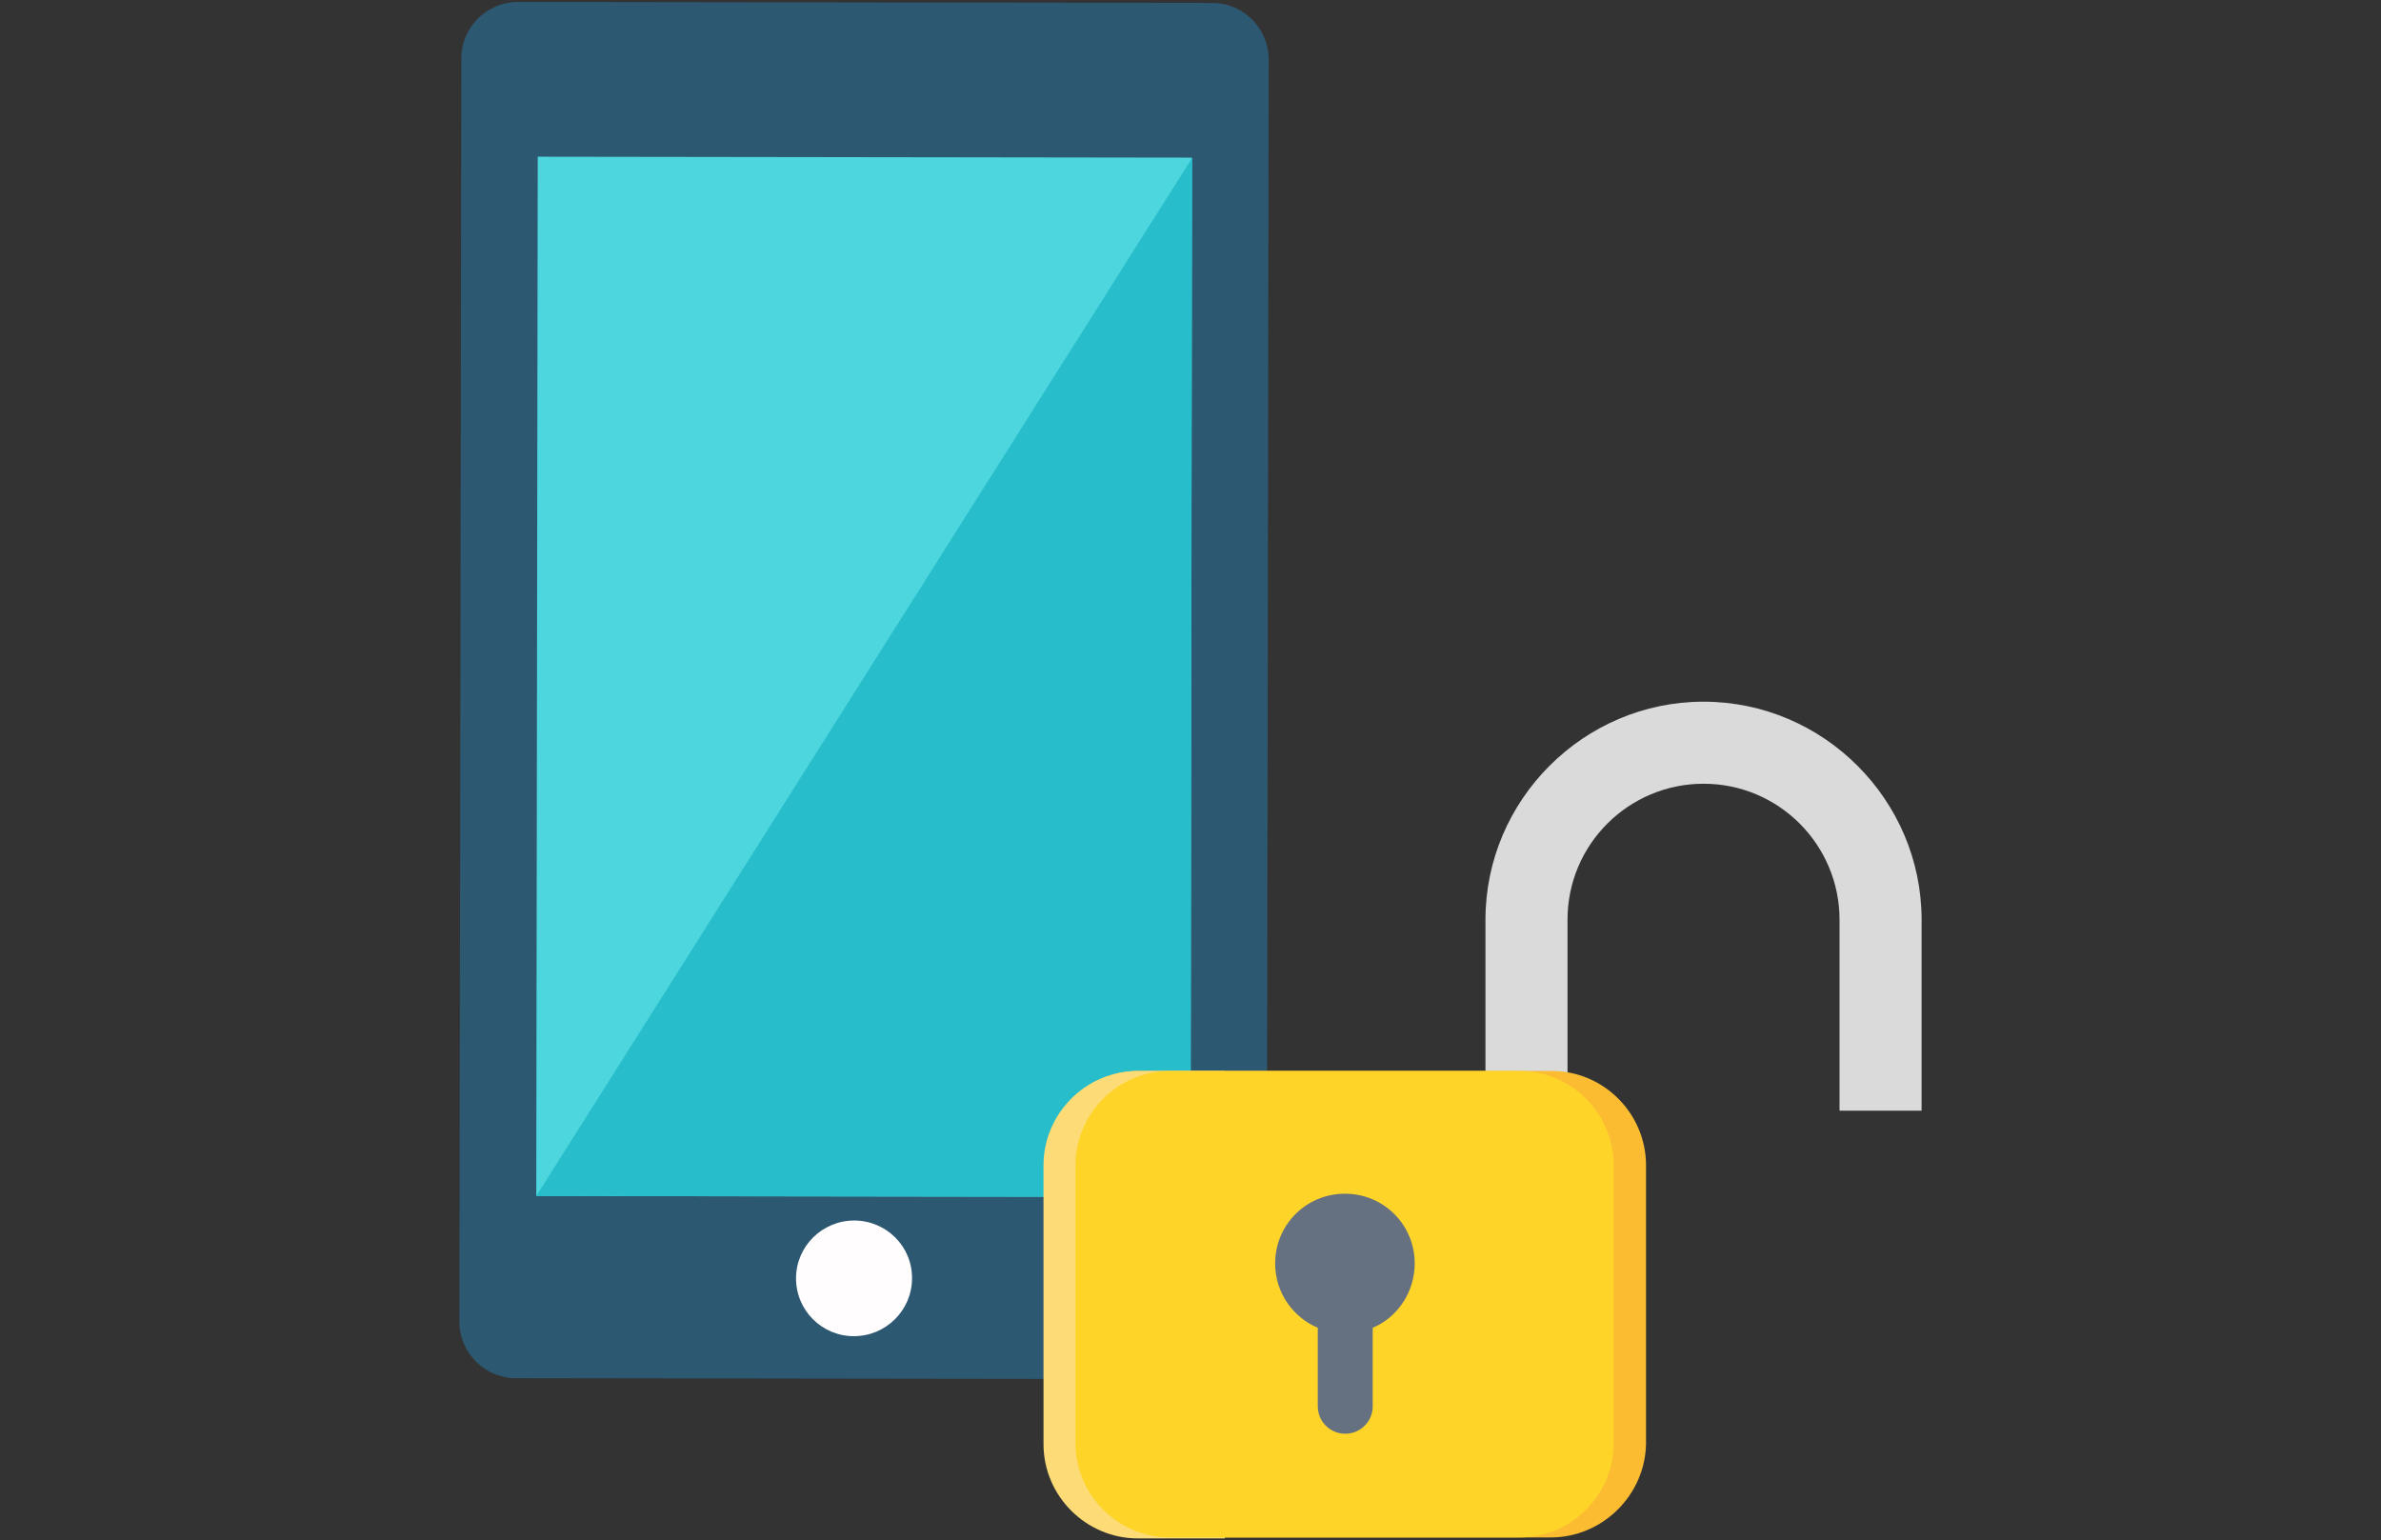 <?xml version="1.0" encoding="utf-8"?>
<!-- Generator: Adobe Illustrator 24.0.3, SVG Export Plug-In . SVG Version: 6.00 Build 0)  -->
<svg version="1.1" id="レイヤー_1" xmlns="http://www.w3.org/2000/svg" xmlns:xlink="http://www.w3.org/1999/xlink" x="0px"
	 y="0px" viewBox="0 0 737 476.7" style="enable-background:new 0 0 737 476.7;" xml:space="preserve">
<rect x="0" y="0" width="737" height="476.7" fill="#333333" stroke="none"/>
<style type="text/css">
	.st0{fill:#2C5871;}
	.st1{fill:#4DD6DE;}
	.st2{fill:#FFFDFD;}
	.st3{fill:#27BDCB;}
	.st4{fill:#DADADA;}
	.st5{fill:#FBBC32;}
	.st6{fill:#FDDC77;}
	.st7{fill:#FFD429;}
	.st8{fill:#657181;}
</style>
<title>書類_ol</title>
<g>
	<g>
		<path class="st0" d="M1527.5,2793.8c0,9.2-7.5,16.7-16.7,16.7l-204.9-0.3c-9.2,0-16.7-7.5-16.7-16.7l0.5-372.7
			c0-9.2,7.5-16.7,16.7-16.7l204.9,0.3c9.2,0,16.7,7.5,16.7,16.7L1527.5,2793.8z"/>
		
			<rect x="1255.5" y="2506.9" transform="matrix(1.412088e-03 -1 1 1.412088e-03 -1196.611 4008.415)" class="st1" width="306.6" height="193"/>
		<path class="st2" d="M1422.9,2780.8c0,9.4-7.7,17.1-17.1,17.1c-9.4,0-17.1-7.7-17.1-17.1c0-9.4,7.7-17.1,17.1-17.1
			C1415.3,2763.7,1422.9,2771.3,1422.9,2780.8z"/>
		<polygon class="st3" points="1505.5,2450.2 1312,2756.5 1505,2756.8 		"/>
	</g>
	<g>
		<path class="st4" d="M1616.3,2731.2V2675c0-22.3,18.1-40.1,40.1-40.1c22.3,0,40.1,18.1,40.1,40.1v56.3h24.2V2675
			c0-35.4-29-64.4-64.4-64.4c-35.4,0-64.4,29-64.4,64.4v56.3H1616.3z"/>
		<path class="st5" d="M1611.2,2857.2h-121.5c-15.3,0-27.9-12.5-27.9-27.9v-81.9c0-15.3,12.5-27.9,27.9-27.9h121.8
			c15.3,0,27.9,12.5,27.9,27.9v82.2C1639.1,2844.7,1626.6,2857.2,1611.2,2857.2z"/>
		<path class="st6" d="M1515.1,2719.5h-25.6c-15.3,0-27.9,12.5-27.9,27.9v82.2c0,15.3,12.5,27.9,27.9,27.9h25.6V2719.5z"/>
		<path class="st7" d="M1602,2857.2h-103.1c-15.3,0-27.9-12.5-27.9-27.9v-81.9c0-15.3,12.5-27.9,27.9-27.9H1602
			c15.3,0,27.9,12.5,27.9,27.9v82.2C1629.6,2844.7,1617.4,2857.2,1602,2857.2z"/>
		<path class="st8" d="M1571.1,2776.4c0-11.4-9.2-20.6-20.6-20.6s-20.6,9.2-20.6,20.6c0,8.6,5.3,15.9,12.5,18.9v23.1
			c0,4.5,3.6,8.1,8.1,8.1s8.1-3.6,8.1-8.1v-23.1C1566.1,2792.3,1571.1,2784.7,1571.1,2776.4z"/>
	</g>
</g>
<g>
	<g>
		<path class="st0" d="M392.1,409.4c0,9.7-7.9,17.5-17.5,17.5l-214.9-0.3c-9.7,0-17.5-7.9-17.5-17.5l0.6-391
			c0-9.7,7.9-17.5,17.5-17.5l214.9,0.3c9.7,0,17.5,7.9,17.5,17.5L392.1,409.4z"/>
		
			<rect x="106.7" y="108.3" transform="matrix(1.412088e-03 -1 1 1.412088e-03 57.541 476.756)" class="st1" width="321.7" height="202.5"/>
		<path class="st2" d="M282.3,395.7c0,9.9-8.1,17.9-18,17.9c-9.9,0-17.9-8-17.9-17.9c0-9.9,8.1-17.9,18-17.9
			C274.3,377.8,282.4,385.8,282.3,395.7z"/>
		<polygon class="st3" points="369,48.9 166,370.2 368.5,370.5 		"/>
	</g>
	<g>
		<path class="st4" d="M485.2,343.8v-59.1c0-23.4,19-42.1,42.1-42.1c23.4,0,42.1,19,42.1,42.1v59.1h25.4v-59.1
			c0-37.1-30.4-67.5-67.5-67.5c-37.1,0-67.5,30.4-67.5,67.5v59.1H485.2z"/>
		<path class="st5" d="M480,475.9H352.5c-16.1,0-29.2-13.2-29.2-29.2v-86c0-16.1,13.2-29.2,29.2-29.2h127.8
			c16.1,0,29.2,13.2,29.2,29.2V447C509.2,462.8,496,475.9,480,475.9z"/>
		<path class="st6" d="M379.1,331.5h-26.9c-16.1,0-29.2,13.2-29.2,29.2V447c0,16.1,13.2,29.2,29.2,29.2h26.9V331.5z"/>
		<path class="st7" d="M470.3,475.9H362.1c-16.1,0-29.2-13.2-29.2-29.2v-86c0-16.1,13.2-29.2,29.2-29.2h108.2
			c16.1,0,29.2,13.2,29.2,29.2V447C499.3,462.8,486.4,475.9,470.3,475.9z"/>
		<path class="st8" d="M437.9,391.1c0-12-9.6-21.6-21.6-21.6s-21.6,9.6-21.6,21.6c0,9.1,5.6,16.7,13.2,19.9v24.3
			c0,4.7,3.8,8.5,8.5,8.5s8.5-3.8,8.5-8.5V411C432.6,407.8,437.9,399.9,437.9,391.1z"/>
	</g>
</g>
</svg>

